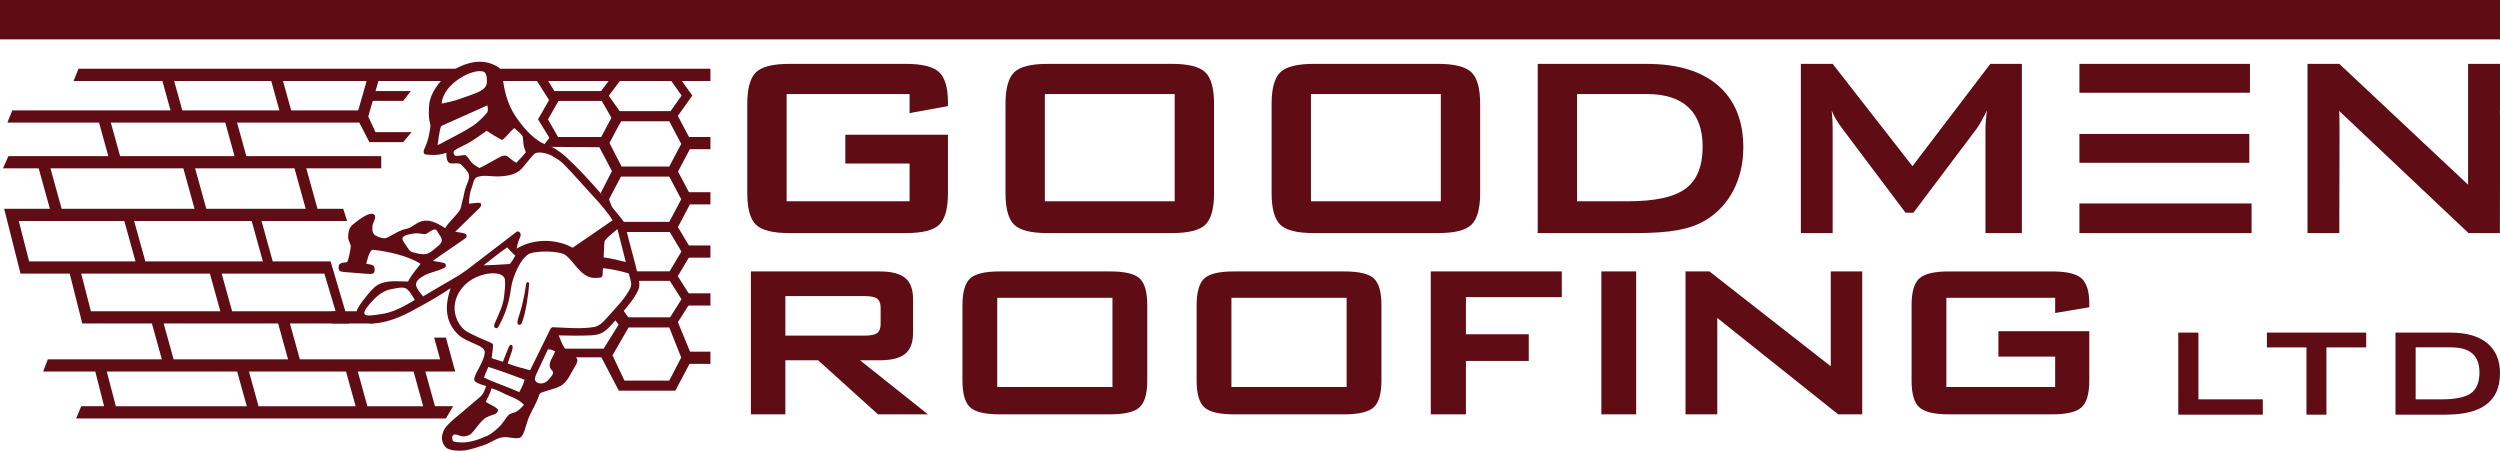 <?xml version="1.0" encoding="UTF-8"?>
<!DOCTYPE svg PUBLIC "-//W3C//DTD SVG 1.1//EN" "http://www.w3.org/Graphics/SVG/1.1/DTD/svg11.dtd">
<!-- Creator: CorelDRAW 2021 (64-Bit) -->
<svg xmlns="http://www.w3.org/2000/svg" xml:space="preserve" width="130.214mm" height="23.474mm" version="1.1" style="shape-rendering:geometricPrecision; text-rendering:geometricPrecision; image-rendering:optimizeQuality; fill-rule:evenodd; clip-rule:evenodd"
viewBox="0 0 10553.06 1902.42"
 xmlns:xlink="http://www.w3.org/1999/xlink"
 xmlns:xodm="http://www.corel.com/coreldraw/odm/2003">
 <defs>
  <style type="text/css">
   <![CDATA[
    .fil0 {fill:#5F0C14}
    .fil1 {fill:#5F0C14;fill-rule:nonzero}
   ]]>
  </style>
 </defs>
 <g id="Layer_x0020_1">
  <g id="_2979727155072">
   <path class="fil0" d="M3839.57 396.99l-519.05 0 0 452.62 519.05 0 0 -159.18 -271.29 0 0 -121.81 433.24 0 0 246.38c0,65.28 -12.22,109.81 -36.68,133.33 -24.22,23.77 -71.28,35.53 -140.72,35.53l-492.76 0c-69.44,0 -116.27,-11.76 -140.49,-35.53 -24.23,-23.52 -36.45,-68.05 -36.45,-133.33l0 -376.5c0,-64.82 12.22,-109.11 36.45,-133.11 24.22,-23.76 71.05,-35.76 140.49,-35.76l492.76 0c68.51,0 115.35,11.77 140.26,35.06 24.69,23.54 37.14,65.76 37.14,126.88l0 16.39 -161.95 29.29 0 -80.27z"/>
   <path class="fil0" d="M4244.46 438.28c0,-64.82 12.23,-109.12 36.45,-132.88 24.22,-23.76 71.04,-35.76 140.49,-35.76l525.75 0c69.67,0 116.73,11.99 140.95,35.76 24.45,23.76 36.68,68.06 36.68,132.88l0 376.72c0,65.28 -12.23,109.81 -36.68,133.33 -24.22,23.77 -71.29,35.53 -140.95,35.53l-525.75 0c-69.45,0 -116.27,-11.76 -140.49,-35.53 -24.22,-23.52 -36.45,-68.05 -36.45,-133.33l0 -376.72zm166.1 411.33l548.12 0 0 -452.62 -548.12 0 0 452.62z"/>
   <path class="fil0" d="M5367.74 438.28c0,-64.82 12.22,-109.12 36.45,-132.88 24.22,-23.76 71.04,-35.76 140.49,-35.76l525.75 0c69.67,0 116.73,11.99 140.95,35.76 24.45,23.76 36.68,68.06 36.68,132.88l0 376.72c0,65.28 -12.23,109.81 -36.68,133.33 -24.22,23.77 -71.29,35.53 -140.95,35.53l-525.75 0c-69.45,0 -116.27,-11.76 -140.49,-35.53 -24.22,-23.52 -36.45,-68.05 -36.45,-133.33l0 -376.72zm166.09 411.33l548.12 0 0 -452.62 -548.12 0 0 452.62z"/>
   <path class="fil0" d="M6657.1 849.61l215 0c114.43,0 195.62,-17.76 243.38,-53.53 47.75,-35.51 71.74,-94.34 71.74,-176.47 0,-73.13 -19.84,-128.5 -59.52,-166.1 -39.68,-37.6 -98.27,-56.52 -175.78,-56.52l-294.83 0 0 452.62zm-166.1 134.26l0 -714.22 459.54 0c131.27,0 232.08,30.68 302.44,91.81 70.6,61.37 105.89,148.33 105.89,260.91 0,66.67 -13.84,126.66 -41.3,180.17 -27.45,53.29 -66.21,95.28 -116.27,125.97 -31.15,19.37 -69.67,33.45 -115.81,42.22 -46.37,8.77 -105.42,13.15 -177.63,13.15l-416.86 0z"/>
   <path class="fil0" d="M7601.81 983.87l0 -714.22 134.27 0 336.8 431.86 328.74 -431.86 133.11 0 0 714.22 -153.64 0 0 -441.32c0,-8.53 0.46,-19.37 1.62,-32.29 1.15,-13.15 2.76,-27.68 4.38,-44.07 -9,18.45 -16.83,33.68 -23.54,45.68 -6.91,12 -12.91,21.69 -18.22,29.3l-268.53 356.89 -32.98 0 -269.22 -358.04c-9.92,-13.62 -18.45,-26.29 -25.38,-38.29 -6.9,-12 -12.68,-23.54 -17.29,-34.83 1.39,14.99 2.54,28.37 3.23,40.6 0.69,12.22 0.92,23.75 0.92,35.06l0 441.32 -134.27 0z"/>
   <path class="fil0" d="M8777.68 269.64l719.82 0 0 121.81 -719.82 0 0 -121.81zm0 295.76l717.19 0 0 121.81 -717.19 0 0 -121.81zm0 293.44l726.75 0 0 125.03 -726.75 0 0 -125.03z"/>
   <path class="fil0" d="M3650.56 1249.88l-335.38 0 0 166.86 335.38 0c25.43,0 43.03,-3.81 52.52,-11.18 9.51,-7.36 14.26,-19.96 14.26,-37.55l0 -69.41c0,-17.59 -4.75,-30.19 -14.26,-37.56 -9.5,-7.38 -27.09,-11.17 -52.52,-11.17zm-480.85 499.14l0 -603.25 543.36 0c49.68,0 85.57,9.27 107.91,27.56 22.1,18.32 33.28,48.26 33.28,89.86l0 141.66c0,41.12 -11.18,70.59 -33.28,88.66 -22.34,18.29 -58.23,27.33 -107.91,27.33l-82.72 0 286.67 228.18 -210.84 0 -252.67 -228.18 -138.33 0 0 228.18 -145.47 0zm1039.92 -115.51l486.31 0 0 -376.51 -486.31 0 0 376.51zm-146.9 -345.13c0,-55.15 10.71,-92.47 32.09,-112.67 21.39,-19.96 62.75,-29.95 124.55,-29.95l466.83 0c62.27,0 103.87,9.98 125.02,29.95 21.16,20.2 31.62,57.52 31.62,112.67l0 318.03c0,55.14 -10.69,92.7 -32.32,112.66 -21.63,19.97 -63,29.95 -124.31,29.95l-466.83 0c-61.8,0 -103.16,-9.98 -124.55,-29.95 -21.39,-19.96 -32.09,-57.52 -32.09,-112.66l0 -318.03zm1135.38 345.13l486.31 0 0 -376.51 -486.31 0 0 376.51zm-146.88 -345.13c0,-55.15 10.69,-92.47 32.08,-112.67 21.4,-19.96 62.75,-29.95 124.56,-29.95l466.82 0c62.28,0 103.87,9.98 125.03,29.95 21.16,20.2 31.62,57.52 31.62,112.67l0 318.03c0,55.14 -10.69,92.7 -32.33,112.66 -21.62,19.97 -62.98,29.95 -124.31,29.95l-466.82 0c-61.8,0 -103.16,-9.98 -124.56,-29.95 -21.39,-19.96 -32.08,-57.52 -32.08,-112.66l0 -318.03zm988.48 460.64l0 -603.25 553 0 0 108.38 -404.68 0 0 156.88 265.26 0 0 112.67 -265.26 0 0 225.33 -148.32 0zm719.99 -603.25l146.89 0 0 603.26 -146.89 0 0 -603.26zm355.27 603.25l0 -603.25 101.01 0 512.23 400.5 0 -400.5 132.64 0 0 603.25 -101.5 0 -510.33 -406.91 0 406.91 -134.05 0zm1560.36 -492.02l-459.22 0 0 376.51 459.22 0 0 -128.35 -239.59 0 0 -106.96 383.63 0 0 208.22c0,55.14 -10.7,92.7 -32.32,112.66 -21.63,19.97 -62.99,29.95 -124.31,29.95l-436.88 0c-61.33,0 -102.68,-9.98 -124.31,-29.95 -21.63,-19.96 -32.33,-57.52 -32.33,-112.66l0 -318.28c0,-54.91 10.7,-92.46 32.33,-112.42 21.63,-19.96 62.98,-29.95 124.31,-29.95l436.88 0c60.85,0 102.21,9.75 123.84,29.23 21.87,19.73 32.8,54.92 32.8,106.25l0 15.69 -144.04 24.24 0 -64.18z"/>
   <path class="fil0" d="M9194.99 1750.33l0 -346.23 85.12 0 0 281.56 271.74 0 0 64.67 -356.86 0zm625.41 -284.03l0 284.03 -84.31 0 0 -284.03 -166.97 0 0 -62.2 419.07 0 0 62.2 -167.79 0zm376.61 219.36l108.87 0c59.48,0 101.09,-8.59 124.82,-25.93 23.74,-17.32 35.6,-46.51 35.6,-87.58 0,-35.59 -9.81,-62.2 -29.59,-79.66 -19.79,-17.47 -50.08,-26.2 -90.86,-26.2l-148.84 0 0 219.36zm-85.12 64.67l0 -346.23 233.13 0c66.98,0 118.41,14.87 154.29,44.61 35.88,29.74 53.75,72.17 53.75,127.27 0,58.12 -18.96,101.78 -57.02,130.83 -37.92,29.06 -95.36,43.52 -172.16,43.52l-211.99 0z"/>
   <polygon class="fil0" points="-0,0 10553.06,0 10553.06,166.21 -0,166.21 "/>
   <path class="fil1" d="M10553.06 270.08l-0.49 -0.43 -134.27 0 0 510.03 -543.57 -510.03 -134.27 0 0 714.22 134.27 0 0.99 -433.06c0,-11.31 -0.41,-37.88 -0.41,-37.88 0,0 0.36,-29.61 -1.02,-44.61l544.01 513.81 0 1.74 134.27 0 0.49 -215.84 0 -279.1c-0.14,-7.38 -0.41,-15.01 -0.93,-20.62l0.93 0.83 0 -199.06z"/>
   <path class="fil1" d="M1512.18 466.11l-283.09 0 -34.44 -124.3 353.02 0 -35.49 124.3zm-742.59 0l-34.44 -124.3 409.83 0 34.44 124.3 -409.83 0zm473.6 244.56l47.32 170.81 -419.61 0 -47.32 -170.81 419.61 0zm-133.53 392.74l-496.18 0 -47.22 -170.4 496.19 0 47.21 170.4zm259.64 51.52l47.44 159.06 -436.97 0 -44.07 -159.06 433.61 0zm91.38 413.53l40.55 146.38 -409.83 0 -40.55 -146.38 409.84 0zm-971.69 146.38l-38.24 -146.38 550.43 0 40.55 146.38 -552.74 0zm685.08 -349.32l41.95 151.41 -483.16 0 -41.95 -151.41 483.16 0zm-790.34 -51.53l-40.87 -159.06 543.18 0 44.06 159.06 -546.37 0zm-260.7 -210.58l-43.79 -170.4 445.52 0 47.21 170.4 -448.94 0zm650.9 -392.74l47.32 170.81 -560.99 0 -47.32 -170.81 560.99 0zm177 -193.02l39.21 141.5 -483.16 0 -39.2 -141.5 483.15 0zm575.29 1050.81l219.61 0 40.55 146.38 -235.49 0 -40.55 -146.38 15.88 0zm430.98 -1278.17l-1625.73 0 -20.81 51.53 374.83 0 34.43 124.3 -668.06 0 -20.63 51.54 386.89 0 39.21 141.5 -421.8 0 -23.04 51.52 150.79 0 47.32 170.81 -192.95 0 68.98 273.42 0 0.03 207.59 0 53.12 210.54 0 0.04 293.92 0 41.95 151.41 -294.04 0 -187.47 0 -19.5 51.53 220.08 0 37.23 146.38 -96.68 0 -21.38 51.53 131.15 0 1048.38 0 381.28 0 30.42 -51.53 -76.61 0 -40.56 -146.38 76.51 0 35.51 0 14.15 0 -39.4 -143.28 -8.14 0 -33.37 0 -8.14 0 25.23 91.75 -347.9 0 -244.23 0 -41.96 -151.41 208.38 0 40.84 0 -62.26 -210.58 0.11 0 -4.02 -13.23 -11.31 -38.29 -0.32 0 -41.21 0 -202.75 0 -47.21 -170.4 361.14 0 -16.3 -51.54 -108.64 0 -47.32 -170.81 316.46 0 0 -51.52 -569.52 0 -39.2 -141.5 516.16 0 42.48 82.32 1.67 0 141.04 0 35.27 -42.1 -152.18 0 -30.56 -65.99 18.86 -66.04 128.61 0 32.38 -41.48 -149.17 0 12.17 -42.54 271.61 0c2.97,-2.79 6.07,-5.45 9.52,-7.78 23.45,-18.7 50.28,-33.63 78.73,-43.75z"/>
   <path class="fil1" d="M2312.92 1475.23l12.29 0c-3.47,-1.32 -6.92,-2.66 -10.41,-3.91 -0.64,1.3 -1.24,2.61 -1.87,3.91z"/>
   <polygon class="fil1" points="1399.78,1365.51 1576.2,1365.51 1523.29,1313.98 1399.78,1313.98 "/>
   <polygon class="fil1" points="2998.94,578.23 2883.36,578.23 2883.36,629.77 2998.94,629.77 "/>
   <polygon class="fil1" points="2998.94,811.33 2883.36,811.33 2883.36,862.86 2998.94,862.86 "/>
   <polygon class="fil1" points="2998.94,1036.19 2883.36,1036.19 2883.36,1087.72 2998.94,1087.72 "/>
   <polygon class="fil1" points="2998.94,1238.24 2883.36,1238.24 2883.36,1289.77 2998.94,1289.77 "/>
   <path class="fil1" d="M2830.48 469.24l-214.58 0 -46.07 -64.97 0 -0.01 2.31 -3.08 43.91 -58.25 0.84 -1.13 216.7 0 43.61 61.52 -46.73 65.91zm45.19 138.16l-50.52 95.48 -201.4 0 -50.97 -99.39 36.88 -69.69 12.55 -21.95 202.89 0 50.56 95.55zm-438.72 -29.16l-81.3 0 -42.54 -74.39 44.51 -77.83 182.53 0 1.06 1.48 39.74 69.49 -42.99 81.25 -101.01 0zm-123.2 -236.43l255.63 0 -32.07 42.54 -197.02 0 -26.54 -42.54zm561.92 1167.36l-50.56 97.41 -189.06 0 -50.56 -106.64 67.87 -117.73 171.75 0 50.56 126.96zm-327.67 -37.49l-179.92 0c3.83,9.65 8.11,19.11 13.92,27.75 2.33,3.36 5.05,6.3 7.9,9.06l148.89 0 1.22 2.53 72.22 138.16 238.52 0 73.09 -138.16 -62.3 -151.01 61.25 -96.78 -61.67 -97.43 61.98 -104.08 -61.44 -103.18 62.17 -117.5 -61.8 -116.82 61.8 -116.82 -62.48 -118.1 60.95 -85.97 -43.61 -61.52 120.24 0 0 -51.53 -382.13 0 -47.52 0 -252.12 0 -47.52 0 -182.37 0c2.86,1.87 5.46,4.11 7.66,6.86 8.06,13.62 7.9,29.28 8.74,44.66l162.87 0 51.26 80.49 -46.65 81.55 48.02 78.09 -27.45 35.34c12.24,4.13 17.89,-5.31 28.32,2.71l209.92 1.53 53.26 100.66 -47.69 93.01c10.11,11.55 14.63,28.7 24.56,40.42 10.42,12.44 18.35,19.87 28.24,32.74l-17.53 -47.1 6.88 -13.41 43.53 -82.27 203.92 0 50.52 95.48 -50.56 95.55 -197.97 0c3.76,5.99 6.68,12.46 8.11,19.52 1.87,7.68 3.67,15.39 5.53,23.08l186.47 0 49.15 82.53 -49.87 83.75 -146.46 0c2.78,12.01 5.62,24.01 8.38,36.02 0.32,1.37 0.65,2.75 0.96,4.14l138.19 0 49.12 77.61 -48.35 76.38 -190.03 0 -7.67 0.04 -82.66 132.03z"/>
   <polygon class="fil1" points="2654.56,1342.43 2624.01,1300.93 2582.52,1331.48 2613.07,1372.98 "/>
   <polygon class="fil1" points="2998.94,1484.48 2883.36,1484.48 2883.36,1536 2998.94,1536 "/>
   <path class="fil0" d="M2358.53 1415.83c18.47,-0.3 48.1,1.25 66.54,1.08 121.03,-0.79 113.89,2.4 190.49,-84.52 23.74,-26.93 75.01,-85.58 82.42,-120.31 4,-18.74 -4.84,-48.47 -9.01,-66.49 -12.85,-55.48 -29.61,-110.92 -42.98,-166.28 -13.49,-55.85 -10.58,-38.84 -50.58,-90.83l-60.18 -73.17c-46.09,-52.63 -94.27,-105.32 -145.76,-152.7 -15.46,-14.39 -39.16,-31.52 -57.02,-40.98 -18.11,-9.6 -38.12,-13.07 -55.08,-24.3 -40.58,-26.6 -68.17,-60.91 -89.76,-89.89 -77.56,-104.07 -55.6,-205.17 -82.15,-222.59 -35.78,-23.45 -73.57,-28.97 -112.72,-20.89 -36.28,7.5 -71.77,24.4 -100.59,47.86 -40.08,32.62 -75,82.51 -80.02,127.04 -2.63,26.48 -3.84,53.58 2.78,79.61 4.93,16.01 -1.09,32.23 -3.48,48.08 -2.82,17.7 -9.41,38.83 -17.09,55.06 -3.4,8.13 -9.15,17.45 -4.44,26.28 2.21,5.54 17.9,5.03 23.19,5.58 26.28,2.14 45.97,-0.03 71.19,-8.61 0.39,15.14 -0.66,34.09 13.13,44.05 13.89,2.91 28.36,-1.03 42.28,1.89 7.59,2.65 12.3,9.6 17.71,15.14 8.9,9.95 20,19.59 22.3,33.48 2.54,15.68 -5.5,30.08 -11.07,44.14 -8.74,21.35 -10.31,44.66 -17.19,66.58 -4.45,13.67 -4.13,29.32 -13.13,41.17 -18.34,25.12 -43.18,44.93 -59.28,71.79 -103.06,-69.73 -120.72,-4.3 -164.08,2.94 -33.68,5.62 -76.09,39.87 -91.82,40.08 -14.57,-1.18 -29.1,-6.18 -41.27,-14.31 -11.2,-8.97 -10.44,-24.81 -9.64,-37.73 0.66,-14.42 24.52,-44.71 1.95,-51.09 -22.59,-6.39 -69.28,32.46 -85.06,45.09 -15.14,11.86 -18.94,32.51 -19.39,50.64 -0.76,14.09 7.66,26.02 11.14,39.16 0.77,6.14 -10.45,65.14 -15.74,68.55 -12.04,2.98 -25.05,0.33 -33.53,11.05 -3.45,9.8 -4.27,21.87 4.54,27.21 9.51,3.87 23.66,3.97 33.72,4.86 30.83,2.08 61.59,5.79 92.48,6.8 15.86,0.64 23,-6.68 17.5,-29.87 -5.63,-11.65 -21.82,-9.63 -33.76,-13.35 2.62,-10.54 13.76,-60.86 29.32,-58.59 61.5,6.33 147.46,25.2 200.15,59.18 -18.43,24.34 -39.36,47.03 -52.94,74.66 -45.51,0.3 -93.21,-8.91 -133.96,17.98 -19.25,12.72 -71.03,77.78 -80.53,99.66 -16.61,38.22 36.1,61.73 68.1,59.45 80.65,-5.78 144.36,-42.56 202.15,-74.43 49.29,-27.19 90.37,-51.92 123.41,-74.32 -24.01,74.21 -24.47,141.39 33.33,196.52 36.21,34.27 114.23,43.73 111.32,74.92 -4.68,50.13 -60.12,106.98 -40.21,122.66 13.51,10.02 30.43,13.28 46,18.79 -4.74,15.87 -13.36,36.79 -27.22,47.29 -36.31,29.94 -62.12,53.55 -98.48,83.41 -21.19,18.48 -51.12,40.71 -57.93,69.2 -7.38,20.87 -0.98,48.15 17.39,62.44 20.84,10.34 41.28,10.97 63.72,10.2 31.37,-1.38 61.2,-13.56 91,-22.46 29.99,-9.21 59.07,-34.4 88.05,-34.35 22.7,-1.43 45.68,8.8 68.02,1.95 17.25,-15.71 19.3,-41.09 27.63,-61.84 10.33,-39.38 35.75,-72.18 48.81,-110.43 3.01,-6.21 3.97,-15.24 11.49,-17.58 74.41,-26.14 92.24,-14.99 132.06,-92.41 11.71,-22.79 30.48,-41.98 14.72,-56.4 -32.35,-29.57 -43.35,-18.82 -63.69,-70.11 -2.17,-5.47 -7.22,-17.24 -9.23,-22.73zm193.04 -394.55c0.53,-12.36 45.08,-45.58 54.83,-54.29l35.11 138.92c-30.94,-7.1 -61.67,-15.84 -93.35,-19.17 1.57,-21.81 1.22,-43.73 3.4,-65.46zm-496.5 -675.75c1.05,36.93 -48.48,47.78 -95.23,65.48 -45.15,17.12 -75.77,21.96 -95.26,26.49 4.74,-85.75 140.15,-155.98 180.73,-132.84 10.31,10.24 9.89,27.2 9.76,40.87zm-173.3 249.36c-11.33,6.31 -22.67,12.58 -34.51,17.85 3.01,-25.21 6.56,-50.51 12.84,-75.12 1.28,-6.72 8.99,-8.13 14.08,-11.1 61.46,-26.79 122.31,-55 183.68,-82.07 0.51,11.39 4.86,24.9 -4.26,34.15 -16.61,19.6 -35.75,37.23 -56.68,52.08 -36.79,24.17 -76.41,43.47 -115.14,64.21zm83.57 59.89c9.48,7.13 14.66,18.36 22.47,27.17 8.96,12.52 23.02,19.43 35.72,27.43 31.09,-14.47 60.11,-32.87 90.58,-48.46 9.63,-4.74 22.56,-6.35 31.22,1.28 11.01,8.8 21.48,18.57 34.3,24.78 14.03,-14.05 27.5,-28.65 40.02,-44.08 -4.36,-12.33 -9.32,-24.69 -10.15,-37.83 -1.05,-11.39 -1.46,-19.26 -3.41,-30.55 -9.38,-13.49 -23.53,-22.73 -35.17,-34.1 -19.65,16.29 -30.68,35.42 -51.19,50.82 -22.32,-12.16 -44.69,-24.47 -65.18,-39.53 -29.16,19.75 -56.62,42.35 -88.48,57.71 -15.11,8.26 -31.34,14.57 -45.58,24.22 -9.35,5.22 -6.5,19.53 2.11,24.05 14.31,1.89 28.37,-4 42.73,-2.91zm-196.54 416.41c39.91,7.29 46.93,-5.79 78.3,-30.83 31.79,-25.39 14.94,-36.85 -3.42,-67.32 -9.42,-15.63 -37.84,13.76 -48.24,15.33 -15.75,-0.39 -31.37,-5.19 -47.22,-2.89 -71.54,10.47 -49.44,26.37 -30.54,55.86 17.78,27.73 19.43,21.38 51.11,29.84zm-163.41 255.23c52.79,-6.4 100.66,-33.03 145.76,-60.56 -35.21,-55.67 -32.39,-59.3 -104.81,-44.1 -39.23,8.24 -73.53,44.03 -98.27,77.32 -35.51,47.81 30.17,29.93 57.32,27.34zm189.12 -165.52c26.44,-12.58 55.95,-17.13 82.04,-30.67 8.9,-2.93 6.47,-18.47 -2.37,-20.1 -15.43,-4.25 -31.46,-5.66 -47.08,-8.9 44.81,-32.56 91.38,-62.74 136.62,-94.74 8.77,-4.01 7.49,-16.97 -0.9,-20.46 -13.35,-4.55 -27.6,-5.19 -41.39,-7.62 34.06,-33.65 65.68,-64.16 99.92,-97.62 7.5,-5.3 13.3,-17.5 6.14,-24.15 -15.75,-2.18 -31.51,1.95 -47.15,3.4 -0.77,-22.22 2.86,-47.86 11.31,-68.83 6.33,-15.91 5.71,-32.84 20.63,-43.21 29.1,-11.32 60.69,-2.3 90.91,-3.36 35.25,-0.86 74.5,-6.23 99.77,-33.41 17,-19.37 32.49,-40.08 49.94,-59.06 15.67,-17.2 60.09,-4.22 77.54,5.96 17.12,9.98 33.99,19.44 47.78,33.59 26.06,26.22 50.25,52.49 74.73,80.24 46.58,52.66 94.74,98.85 133.18,157.99l-168.72 115.71c-82.85,-44.64 -178.6,-32.68 -236.66,4.25 2.63,-14.25 5.79,-28.52 11.91,-41.71 3.14,-7.74 8.48,-16.99 2.91,-25 -2.69,-5.79 -10.72,-8.54 -15.78,-4.13 -69.24,53.63 -138.92,106.73 -208.48,159.93 -54.19,38.59 -82.76,50.23 -185.27,112.09 -37.65,-43.95 -44.48,-61.73 8.49,-90.2zm380.49 -81.43c-7.49,11.82 -13.35,25.01 -23.32,34.99 -42.38,3.22 -99.35,5.63 -110.37,5.54 32.87,-25.77 65.48,-52.05 99.86,-75.8 10.83,12.19 21.61,24.42 33.84,35.27zm0.19 660.29c14.81,-6.75 26.03,-19.13 36.75,-31.04 -26.31,-28.46 -65.84,-35.96 -98.27,-54.58 -12.49,-5.86 -25.42,-10.6 -38.35,-15.31 -5.99,20.07 -15.53,38.71 -24.84,57.36 16.27,11.53 36.42,17.2 50.68,31.5 3.04,8.32 -3.68,16.71 -11.08,19.79 -11.49,4.76 -23.71,7.75 -34.86,13.44 -27.82,13.4 -52.64,60.71 -70.64,73.23 -13.58,7.72 -30.93,11.05 -45.62,4.32 -12.22,-5.75 -31.82,-8.78 -30.06,9.99 1.66,17.79 5.07,16.88 34.15,18.97 40.78,1.92 79.83,-12.63 116.39,-29.05 17.64,-9.22 32.72,-22.5 47.22,-35.95 15.3,-14.02 24.61,-32.97 38.05,-48.55 7.5,-9.25 20.33,-9.47 30.48,-14.12zm16.68 -84.53c-47.63,-22.05 -101.43,-38.54 -148.67,-61.46 4.25,-13.99 12.72,-31.47 18.22,-45.01 59.32,18.77 89.85,30.71 153.27,54.14 -6.18,19.82 -12.55,34.18 -22.82,52.34zm-205.34 -247.24c26.73,13.92 55.25,25.57 82.8,37.64 4.74,2.59 11.97,4.42 11.88,11.14 -0.13,18.5 -4.3,36.75 -5.79,55.19 11.99,3.96 35.17,11.53 47.35,14.99 6.99,-18.6 17.19,-43.25 24.76,-62.02 4.25,-10.54 10.57,-10.5 13.52,-8.15 3.31,2.67 3.44,8.69 2.74,13.7 -1.72,12.12 -11.71,33.73 -20.65,64.24 33.68,11.95 59.98,19.08 94.51,28.07l70.99 -143.97c3.86,-7.97 7.76,-15.94 11.59,-23.92 3.4,-6.65 7.27,-15.36 16.4,-13.59 58.06,2.07 117.42,8.75 175.4,-1.75 22.2,-7.46 35.17,-21.27 50.28,-38.51 31.42,-35.82 66.57,-69.86 90.93,-111.01 18.83,-31.83 10.78,-33.82 1.08,-75.84 -35.48,-10.5 -71.93,-18.45 -108.74,-22.34 -5.11,36.15 7.7,40.5 -32.81,41.28 -60.66,1.18 -87.15,-69.24 -127.75,-97.79 -29.56,-17.44 -116.27,-16.65 -147.78,-5.75 -40.4,17.51 -74.22,103.08 -79.62,144.68 -7.73,56.57 -20.79,102.67 -47.86,154.29 -4.09,6.3 -6.85,18.08 -16.27,16.77 -8.74,-2.75 -9.61,-12.04 -5.16,-20.11 15.36,-36.94 35.24,-73.08 39.56,-113.51 2.76,-24.23 5.99,-48.78 3.36,-73.17 -8.71,-33.23 -70.63,-27.01 -98.81,-16.74 -92.43,27.36 -145.56,126.1 -92.56,207.35 12.8,18.64 26.27,29.71 46.66,38.84zm356.1 74.45c-4.47,21.35 -22.98,37.93 -22.3,60.46 0.26,28.51 36.91,16.24 -7.37,62.69 -12.68,13.22 -36.2,18.92 -50.64,5.21 -8.19,-9.16 -2.46,-22.02 1.63,-31.66l50.51 -107.69 28.16 10.99z"/>
   <path class="fil0" d="M2233.71 1198.16c0.55,-8.52 -10.67,-9.65 -12.35,-1.29 -4.29,21.4 -6.61,46.88 -12.41,68 -5.71,30.12 -14.6,55.82 -23.25,85.19 -7.38,26.76 12.96,23.79 16.47,15.13 16.91,-41.82 28.9,-123.68 31.54,-167.04z"/>
  </g>
 </g>
</svg>
